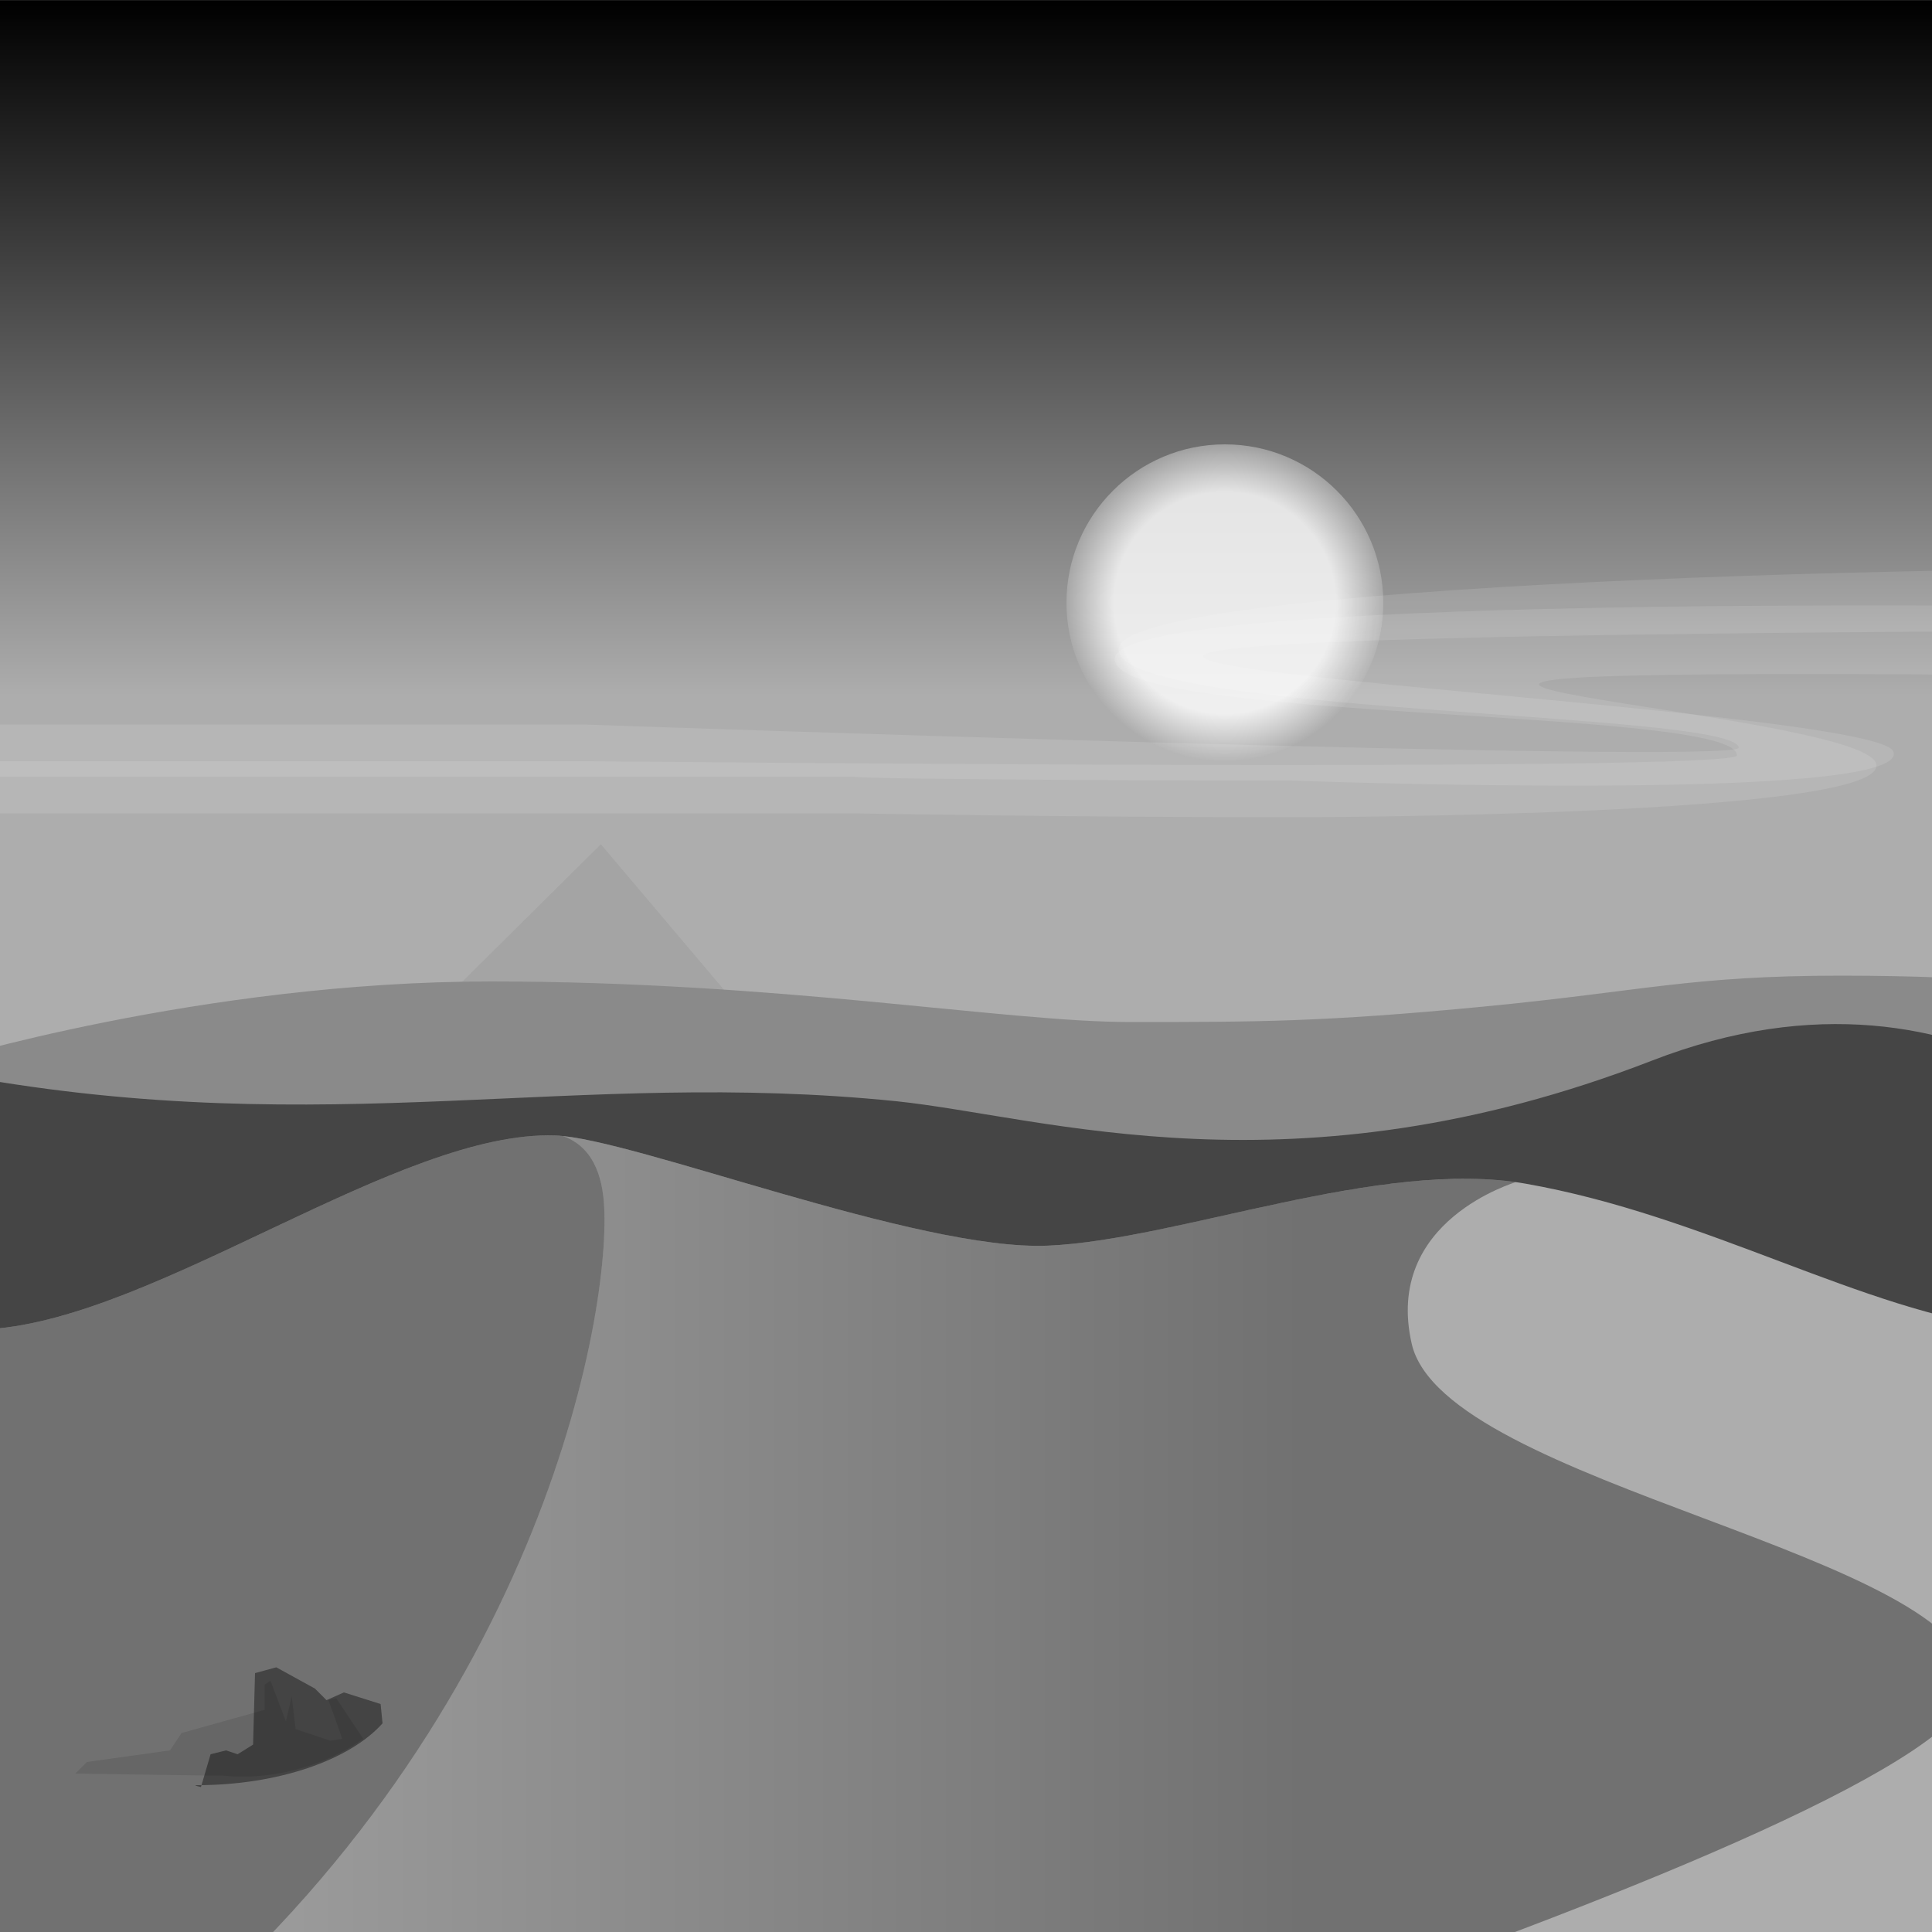 <svg version="1.1" id="Layer_2" xmlns="http://www.w3.org/2000/svg" xmlns:xlink="http://www.w3.org/1999/xlink" x="0px" y="0px" width="1000px" height="1000px" viewBox="0 0 1000 1000" enable-background="new 0 0 1000 1000" xml:space="preserve"><rect x="0" y="0" width="1000" height="1000" fill="#333333" stroke="none"/> <linearGradient id="mainGradient" gradientUnits="userSpaceOnUse" x1="-162.399" y1="118.099" x2="-162.399" y2="1117.91" gradientTransform="matrix(1 0 0 -1 662.4 1118.099)"> <stop offset="0.64" style="stop-color:#ADADAD"/> <stop offset="1" style="stop-color:#000000"/> </linearGradient> <rect x="0.001" y="0.189" fill="url(#mainGradient)" width="1000" height="1000"/> <circle opacity="0.1" fill="#FFFFFF" cx="44" cy="823" r="99"/> <radialGradient id="sunGradient" cx="634" cy="312" r="82" gradientUnits="userSpaceOnUse"> <stop offset="0.7" style="stop-color:#FFFFFF"/> <stop offset="1" style="stop-color:#ADADAD"/> </radialGradient> <circle opacity="0.8" fill="url(#sunGradient)" cx="634" cy="312" r="82"/>FFFFFFFFFFFFADADADFFFFFFFFFFFFADADADFFFFFFFFFFFFADADAD<g> <path opacity="0.11" fill="#FFFFFF" d="M668,423c0,0,313-0,303-28 c-10-28-397-48,15-46c301,2,196,46,460,43 c258-3,484-60,485-17c1,43-290,24-290,50s288,9,478,12 c189,3,341-83,535-26c194,56,322,32,517,5 c194-27,140,0,427,0c287,0,1180,0,1180,0v-31H3607c0,0-137-11-283-10 c-146,0-162,33-394-7c-232-41-312-43-420-24 c-107,18-255,68-395,74s-397,18-398,7c-1-10,447-26,446-65 c-1-38-176-42-391-25c-215,16-395-14-568-19 c-172-4-626-8-627,25s323,25,322,50c-0,9-593,3-593,3H-36v27 h478C442,421,553,423,668,423z"/> <path opacity="0.11" fill="#FFFFFF" d="M668,404c0,0,322,12,312-15 c-10-28-804-56,8-62c301-2,239,37,503,34 c258-3,565-42,569,1c2,29-381,32-417,61 c-23,18,273,12,470,7c189-5,513-94,714-52 c212,44,184,46,379,18c194-27,188,1,475,1c287,0,1096,0,1096,0 v-20c0,0-1102,0-1175,0s-137-13-284-13c-146,0-161,25-393-16 c-232-41-315-31-422-12c-107,18-250,68-389,74s-432,24-432,13 c0-13,458-25,473-71c12-37-172-54-387-38 c-215,16-395-14-568-19c-172-4-620,7-621,41 c-1,34,319,32,321,51c0,9-598-12-598-12H-36v27h478 C442,403,553,404,668,404z"/> <animateMotion path="M 0 0 L -3750 40 Z" dur="250s" repeatCount="indefinite" /> </g> <path opacity="0.25" fill="#8A8A8A" d="M191,556l219-2l-99-117L191,556z"/> <path fill="#8A8A8A" d="M-68,1082l1157,6l-19-577c0,0-39-6-117-6 s-102,8-185,16s-118,8-183,8s-181-21-331-21s-286,42-286,42 L-68,1082z"/> <g> <path fill="#454545" d="M984,568l-12-6l-3,5l-9,7l-4-10l-3,1l-2,4 l6-1l1,11l5,8l-1,18l-21-3l1-22v-10l-6-5l-2-0l-2-2 l-2,1l-4-5l-12,13l-1-0l-4-12l-4,0l-4,4l7,0l1,11 l6,8l-3,22l-21-1l0-26l3,0l1-10l-7-5l-0-8l-17,1 l0,6l-7,2l0,4l-2,1l-1-0l-4-13l-4,0l-4,4l7,0l1,12 l6,9l-0,20h-19v-16l-2-16l-0-0l-0-2l-2-0l-0,3 c0,0,0,0,0,0c0,0,0,1,0,1l-0,1l-2,0l1,1L826,618h135 l24-11l0-20L984,568z"/> <animateMotion path="m 0 0 h -5000" dur="2500s" repeatCount="indefinite" /> </g> <path fill="#454545" d="M1140,1013l-1181,40c0,0-37-507,23-496c189,34,315-4,482,13 c77,8,205,51,391-21c170-66,270,61,273,69L1140,1013z"/> <path fill="#ADADAD" d="M789.651,612.665c-75.205-13.229-180.045,29.189-247.215,32.078c-67.168,2.892-214.902-55.596-254.981-57.02c-80.609-2.861-205.862,94.49-292.672,100.213c-15.255,1.007-30.625-0.204-46.191-2.981v364.425l1091.444-8.328V687.689C964.066,678.827,883.855,629.24,789.651,612.665z"/> <linearGradient id="sandGradient" gradientUnits="userSpaceOnUse" x1="-1424" y1="658" x2="-456" y2="658" gradientTransform="matrix(1 0 0 1 1324.8 158.199)"> <stop offset="0" style="stop-color:#ADADAD"/> <stop offset="0.8" style="stop-color:#000000"/> </linearGradient> <path opacity="0.35" fill="url(#sandGradient)" d="M730.696,695.521c-14.66-64.234,54.479-83.549,53.738-83.668c-74.773-10.486-176.365,30.068-241.998,32.891c-65.18,2.806-206.219-52.184-251.139-56.739c10.547,3.674,18.777,12.776,20.959,31.223c5.711,48.342-25.114,246.768-200.632,410.215l572.048,6.992h0.246c157.754-55.303,336.631-126.377,336.631-164.342C1020.549,804.177,747.467,768.968,730.696,695.521z"/> <path opacity="0.35" fill="#000000" d="M312.256,619.224c-2.186-18.486-10.448-27.592-21.027-31.25c-1.286-0.119-2.543-0.203-3.773-0.246c-80.611-2.863-205.862,94.489-292.671,100.211c-15.255,1.007-30.627-0.204-46.193-2.981v369.479H83.292C283.871,886.871,318.262,670.06,312.256,619.224z"/> <path opacity="0.1" fill="#000000" d="M188,900l-14-21l-4,1 c0,0,7,19,7,20c-0,0-6,1-6,1l-18-6l-2-17l-3,13l-8-21 l-3,2l0,13l-43,12l-6,9l-43,6l-6,6l67,1l9-0 C142,922,170,913,188,900z"/> <path opacity="0.4" fill="#000000" d="M102,924c42,0,79-13,96-32 l-1-10l-19-6l-9,4l-6-6l-20-11l-11,3l-1,37l-8,5l-6-2 l-8,2l-5,17C100,924,101,924,102,924z"/> </svg> 